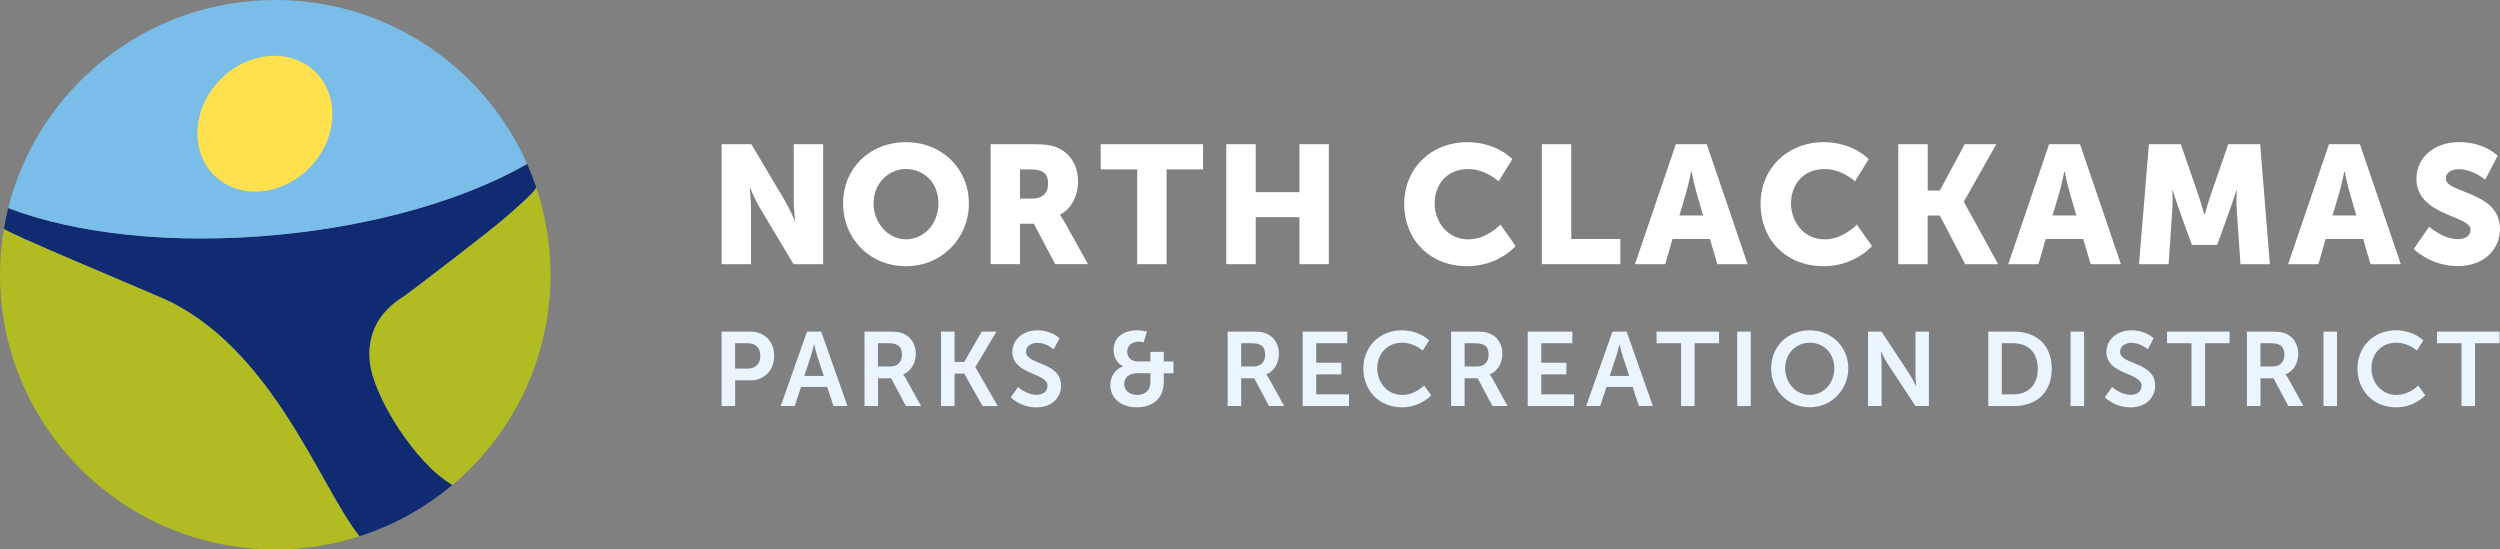 <svg width="182" height="40" viewBox="0 0 182 40" fill="none" xmlns="http://www.w3.org/2000/svg"><rect x="0" y="0" width="182" height="40" fill="#808080" stroke="none"/><g clip-path="url(#clip0_15237_808)"><path d="M29.367 21.598C29.708 21.388 36.156 16.453 36.937 15.716C37.177 15.489 39.114 13.87 39.031 13.617C38.78 12.9 38.596 12.434 38.376 11.93C33.962 14.466 27.514 16.403 20.215 17.093C12.498 17.826 5.453 17.012 0.598 15.143C0.474 15.639 0.371 16.143 0.287 16.649C0.264 16.846 9.924 20.872 11.774 21.681C19.811 25.204 23.327 35.528 26.168 39.04C28.676 38.237 30.97 36.954 32.937 35.298C30.172 33.685 27.194 28.82 26.93 26.38C26.703 24.284 27.611 22.698 29.367 21.595V21.598Z" fill="#102B72"/><path d="M29.366 21.598C27.61 22.701 26.702 24.287 26.929 26.383C27.196 28.826 30.174 33.691 32.939 35.304C37.303 31.635 40.078 26.14 40.078 20.002C40.078 17.769 39.708 15.626 39.03 13.62C39.113 13.87 37.176 15.493 36.936 15.719C36.155 16.456 29.704 21.391 29.366 21.601V21.598Z" fill="#B0BC22"/><path d="M0.598 15.146C5.453 17.016 12.498 17.829 20.215 17.096C27.514 16.403 33.965 14.466 38.376 11.934C35.267 4.905 28.229 0 20.041 0C10.648 0 2.771 6.448 0.598 15.146Z" fill="#79BDE8"/><path d="M11.77 21.688C9.92 20.875 0.254 16.849 0.284 16.653C0.1 17.742 0 18.859 0 19.998C0 31.046 8.972 40 20.041 40C22.178 40 24.238 39.663 26.168 39.044C23.327 35.531 19.811 25.207 11.774 21.685L11.77 21.688Z" fill="#B0BC22"/><path d="M22.598 12.144C20.595 14.253 17.486 14.556 15.653 12.823C13.823 11.091 13.963 7.975 15.967 5.865C17.97 3.756 21.082 3.453 22.912 5.189C24.742 6.922 24.602 10.037 22.598 12.144Z" fill="#FFE14F"/><path d="M52.531 10.497H54.698L57.123 14.576C57.466 15.149 57.857 16.066 57.857 16.066H57.88C57.88 16.066 57.784 15.123 57.784 14.576V10.497H59.924V19.232H57.77L55.336 15.163C54.992 14.59 54.602 13.673 54.602 13.673H54.578C54.578 13.673 54.675 14.613 54.675 15.163V19.232H52.535V10.497H52.531Z" fill="white"/><path d="M65.957 10.351C68.601 10.351 70.535 12.307 70.535 14.81C70.535 17.312 68.601 19.379 65.957 19.379C63.312 19.379 61.379 17.376 61.379 14.81C61.379 12.244 63.312 10.351 65.957 10.351ZM65.957 17.422C67.266 17.422 68.317 16.299 68.317 14.806C68.317 13.313 67.266 12.304 65.957 12.304C64.648 12.304 63.596 13.38 63.596 14.806C63.596 16.233 64.648 17.422 65.957 17.422Z" fill="white"/><path d="M72.113 10.498H75.162C76.057 10.498 76.484 10.557 76.865 10.704C77.856 11.081 78.481 11.974 78.481 13.243C78.481 14.173 78.04 15.186 77.172 15.626V15.649C77.172 15.649 77.296 15.806 77.503 16.173L79.206 19.229H76.818L75.262 16.286H74.257V19.229H72.117V10.494L72.113 10.498ZM75.185 14.453C75.87 14.453 76.3 14.077 76.3 13.38C76.3 12.72 76.057 12.33 74.978 12.33H74.257V14.457H75.189L75.185 14.453Z" fill="white"/><path d="M82.785 12.33H80.131V10.497H87.584V12.33H84.929V19.232H82.789V12.33H82.785Z" fill="white"/><path d="M89.273 10.497H91.417V13.99H94.599V10.497H96.74V19.232H94.599V15.809H91.417V19.232H89.273V10.497Z" fill="white"/><path d="M106.814 10.351C108.982 10.351 110.093 11.587 110.093 11.587L109.102 13.2C109.102 13.2 108.123 12.307 106.911 12.307C105.235 12.307 104.44 13.54 104.44 14.8C104.44 16.059 105.295 17.426 106.911 17.426C108.234 17.426 109.235 16.349 109.235 16.349L110.337 17.912C110.337 17.912 109.102 19.379 106.814 19.379C104.073 19.379 102.227 17.439 102.227 14.846C102.227 12.254 104.183 10.351 106.814 10.351Z" fill="white"/><path d="M112.247 10.497H114.388V17.399H117.961V19.232H112.244V10.497H112.247Z" fill="white"/><path d="M124.485 17.399H121.757L121.229 19.232H119.025L122.001 10.497H124.251L127.226 19.232H125.022L124.485 17.399ZM123.116 12.487C123.116 12.487 122.919 13.44 122.762 13.986L122.261 15.686H123.987L123.496 13.986C123.339 13.437 123.142 12.487 123.142 12.487H123.119H123.116Z" fill="white"/><path d="M132.758 10.351C134.925 10.351 136.037 11.587 136.037 11.587L135.045 13.2C135.045 13.2 134.067 12.307 132.855 12.307C131.178 12.307 130.384 13.54 130.384 14.8C130.384 16.059 131.239 17.426 132.855 17.426C134.177 17.426 135.179 16.349 135.179 16.349L136.281 17.912C136.281 17.912 135.045 19.379 132.758 19.379C130.016 19.379 128.17 17.439 128.17 14.846C128.17 12.254 130.127 10.351 132.758 10.351Z" fill="white"/><path d="M138.195 10.497H140.338V13.87H141.22L143.03 10.497H145.33L142.97 14.676V14.7L145.464 19.232H143.066L141.217 15.689H140.335V19.232H138.191V10.497H138.195Z" fill="white"/><path d="M151.657 17.399H148.929L148.402 19.232H146.201L149.173 10.497H151.427L154.402 19.232H152.198L151.661 17.399H151.657ZM150.285 12.487C150.285 12.487 150.088 13.44 149.931 13.986L149.43 15.686H151.156L150.666 13.986C150.505 13.437 150.312 12.487 150.312 12.487H150.288H150.285Z" fill="white"/><path d="M156.442 10.497H158.766L160.038 14.186C160.235 14.75 160.479 15.629 160.479 15.629H160.502C160.502 15.629 160.746 14.75 160.943 14.186L162.215 10.497H164.539L165.247 19.232H163.107L162.836 15.299C162.786 14.64 162.836 13.836 162.836 13.836H162.813C162.813 13.836 162.519 14.753 162.325 15.299L161.407 17.829H159.571L158.652 15.299C158.455 14.75 158.165 13.836 158.165 13.836H158.142C158.142 13.836 158.192 14.643 158.142 15.299L157.874 19.232H155.721L156.442 10.497Z" fill="white"/><path d="M172.036 17.399H169.308L168.78 19.232H166.576L169.551 10.497H171.802L174.777 19.232H172.573L172.036 17.399ZM170.667 12.487C170.667 12.487 170.47 13.44 170.313 13.986L169.812 15.686H171.538L171.047 13.986C170.887 13.437 170.693 12.487 170.693 12.487H170.67H170.667Z" fill="white"/><path d="M176.845 16.506C176.845 16.506 177.837 17.409 178.939 17.409C179.38 17.409 179.857 17.239 179.857 16.712C179.857 15.676 175.917 15.713 175.917 13.023C175.917 11.411 177.276 10.347 179.012 10.347C180.896 10.347 181.827 11.337 181.827 11.337L180.922 13.083C180.922 13.083 180.041 12.317 178.989 12.317C178.548 12.317 178.057 12.51 178.057 13C178.057 14.1 181.998 13.903 181.998 16.663C181.998 18.116 180.886 19.372 178.912 19.372C176.939 19.372 175.717 18.125 175.717 18.125L176.842 16.503L176.845 16.506Z" fill="white"/><path d="M52.531 24.141H54.628C55.647 24.141 56.358 24.85 56.358 25.904C56.358 26.957 55.647 27.69 54.628 27.69H53.52V29.559H52.531V24.141ZM54.444 26.833C55.019 26.833 55.353 26.467 55.353 25.904C55.353 25.34 55.016 24.987 54.458 24.987H53.516V26.833H54.441H54.444Z" fill="#EBF5FF"/><path d="M60.217 28.17H58.314L57.853 29.559H56.838L58.751 24.141H59.783L61.696 29.559H60.678L60.22 28.17H60.217ZM59.262 25.077C59.262 25.077 59.139 25.61 59.032 25.917L58.551 27.366H59.973L59.492 25.917C59.392 25.61 59.279 25.077 59.279 25.077H59.262Z" fill="#EBF5FF"/><path d="M62.932 24.141H64.685C65.272 24.141 65.543 24.184 65.78 24.294C66.321 24.537 66.668 25.057 66.668 25.773C66.668 26.423 66.324 27.027 65.75 27.256V27.27C65.75 27.27 65.827 27.346 65.933 27.536L67.052 29.559H65.95L64.872 27.536H63.923V29.559H62.935V24.141H62.932ZM64.805 26.68C65.332 26.68 65.663 26.367 65.663 25.827C65.663 25.287 65.443 24.987 64.668 24.987H63.917V26.68H64.805Z" fill="#EBF5FF"/><path d="M68.504 24.141H69.492V26.347H70.197L71.472 24.141H72.544L71.008 26.72V26.737L72.638 29.563H71.529L70.197 27.197H69.492V29.563H68.504V24.144V24.141Z" fill="#EBF5FF"/><path d="M74.118 28.17C74.118 28.17 74.706 28.743 75.471 28.743C75.885 28.743 76.259 28.53 76.259 28.086C76.259 27.117 73.698 27.287 73.698 25.62C73.698 24.721 74.475 24.047 75.517 24.047C76.559 24.047 77.137 24.627 77.137 24.627L76.709 25.43C76.709 25.43 76.192 24.957 75.511 24.957C75.05 24.957 74.693 25.224 74.693 25.607C74.693 26.57 77.247 26.334 77.247 28.066C77.247 28.93 76.589 29.656 75.457 29.656C74.249 29.656 73.584 28.916 73.584 28.916L74.118 28.176V28.17Z" fill="#EBF5FF"/><path d="M81.758 26.673V26.657C81.758 26.657 81.07 26.39 81.07 25.474C81.07 24.511 81.842 24.047 82.783 24.047C83.127 24.047 83.495 24.141 83.495 24.141L83.258 24.921C83.258 24.921 83.074 24.874 82.897 24.874C82.439 24.874 82.062 25.127 82.062 25.6C82.062 25.914 82.239 26.317 82.887 26.317H83.752V25.614H84.723V26.317H85.428V27.173H84.723V27.813C84.723 28.919 83.996 29.653 82.773 29.653C81.551 29.653 80.83 28.943 80.83 28.026C80.83 27.436 81.181 26.873 81.755 26.673H81.758ZM82.777 28.75C83.388 28.75 83.755 28.413 83.755 27.756V27.17H82.837C82.233 27.17 81.842 27.436 81.842 27.963C81.842 28.4 82.216 28.75 82.773 28.75H82.777Z" fill="#EBF5FF"/><path d="M89.373 24.141H91.123C91.71 24.141 91.978 24.184 92.218 24.294C92.759 24.537 93.106 25.057 93.106 25.773C93.106 26.423 92.762 27.027 92.188 27.256V27.27C92.188 27.27 92.265 27.346 92.371 27.536L93.487 29.559H92.385L91.306 27.536H90.358V29.559H89.373V24.141ZM91.246 26.68C91.774 26.68 92.101 26.367 92.101 25.827C92.101 25.287 91.881 24.987 91.106 24.987H90.358V26.68H91.246Z" fill="#EBF5FF"/><path d="M94.834 24.141H98.083V24.987H95.819V26.407H97.649V27.253H95.819V28.709H98.206V29.559H94.834V24.141Z" fill="#EBF5FF"/><path d="M102.038 24.047C103.36 24.047 104.042 24.787 104.042 24.787L103.567 25.52C103.567 25.52 102.946 24.947 102.085 24.947C100.94 24.947 100.265 25.804 100.265 26.81C100.265 27.816 100.96 28.75 102.095 28.75C103.037 28.75 103.671 28.063 103.671 28.063L104.192 28.773C104.192 28.773 103.441 29.653 102.058 29.653C100.399 29.653 99.25 28.423 99.25 26.827C99.25 25.23 100.445 24.047 102.041 24.047H102.038Z" fill="#EBF5FF"/><path d="M105.639 24.141H107.392C107.979 24.141 108.247 24.184 108.484 24.294C109.028 24.537 109.372 25.057 109.372 25.773C109.372 26.423 109.028 27.027 108.454 27.256V27.27C108.454 27.27 108.53 27.346 108.637 27.536L109.752 29.559H108.651L107.572 27.536H106.624V29.559H105.639V24.141ZM107.512 26.68C108.039 26.68 108.37 26.367 108.37 25.827C108.37 25.287 108.15 24.987 107.375 24.987H106.624V26.68H107.512Z" fill="#EBF5FF"/><path d="M111.215 24.141H114.467V24.987H112.203V26.407H114.033V27.253H112.203V28.709H114.591V29.559H111.218V24.141H111.215Z" fill="#EBF5FF"/><path d="M118.855 28.17H116.952L116.491 29.559H115.473L117.386 24.141H118.418L120.331 29.559H119.313L118.855 28.17ZM117.897 25.077C117.897 25.077 117.773 25.61 117.666 25.917L117.186 27.366H118.608L118.127 25.917C118.027 25.61 117.914 25.077 117.914 25.077H117.897Z" fill="#EBF5FF"/><path d="M122.381 24.987H120.598V24.141H125.149V24.987H123.366V29.559H122.381V24.987Z" fill="#EBF5FF"/><path d="M126.467 24.141H127.455V29.559H126.467V24.141Z" fill="#EBF5FF"/><path d="M131.748 24.047C133.347 24.047 134.556 25.26 134.556 26.81C134.556 28.36 133.347 29.649 131.748 29.649C130.148 29.649 128.939 28.406 128.939 26.81C128.939 25.214 130.148 24.047 131.748 24.047ZM131.748 28.75C132.743 28.75 133.537 27.923 133.537 26.81C133.537 25.697 132.743 24.947 131.748 24.947C130.753 24.947 129.958 25.74 129.958 26.81C129.958 27.88 130.753 28.75 131.748 28.75Z" fill="#EBF5FF"/><path d="M135.99 24.141H136.975L139.032 27.27C139.239 27.583 139.483 28.11 139.483 28.11H139.5C139.5 28.11 139.446 27.59 139.446 27.27V24.141H140.425V29.559H139.446L137.389 26.437C137.182 26.123 136.939 25.597 136.939 25.597H136.925C136.925 25.597 136.979 26.117 136.979 26.437V29.559H135.994V24.141H135.99Z" fill="#EBF5FF"/><path d="M144.746 24.141H146.599C148.276 24.141 149.367 25.134 149.367 26.843C149.367 28.553 148.276 29.563 146.599 29.563H144.746V24.144V24.141ZM146.543 28.713C147.644 28.713 148.349 28.063 148.349 26.843C148.349 25.624 147.631 24.987 146.543 24.987H145.731V28.713H146.543Z" fill="#EBF5FF"/><path d="M150.736 24.141H151.721V29.559H150.736V24.141Z" fill="#EBF5FF"/><path d="M153.765 28.17C153.765 28.17 154.352 28.743 155.12 28.743C155.531 28.743 155.908 28.53 155.908 28.086C155.908 27.117 153.347 27.287 153.347 25.62C153.347 24.721 154.129 24.047 155.167 24.047C156.206 24.047 156.787 24.627 156.787 24.627L156.359 25.43C156.359 25.43 155.842 24.957 155.16 24.957C154.703 24.957 154.342 25.224 154.342 25.607C154.342 26.57 156.897 26.334 156.897 28.066C156.897 28.93 156.239 29.656 155.107 29.656C153.898 29.656 153.23 28.916 153.23 28.916L153.768 28.176L153.765 28.17Z" fill="#EBF5FF"/><path d="M159.545 24.987H157.762V24.141H162.313V24.987H160.53V29.559H159.541V24.987H159.545Z" fill="#EBF5FF"/><path d="M163.574 24.141H165.327C165.915 24.141 166.185 24.184 166.422 24.294C166.963 24.537 167.311 25.057 167.311 25.773C167.311 26.423 166.967 27.027 166.392 27.256V27.27C166.392 27.27 166.469 27.346 166.576 27.536L167.691 29.559H166.589L165.511 27.536H164.563V29.559H163.574V24.141ZM165.447 26.68C165.975 26.68 166.302 26.367 166.302 25.827C166.302 25.287 166.082 24.987 165.307 24.987H164.559V26.68H165.447Z" fill="#EBF5FF"/><path d="M169.15 24.141H170.135V29.559H169.15V24.141Z" fill="#EBF5FF"/><path d="M174.415 24.047C175.737 24.047 176.418 24.787 176.418 24.787L175.944 25.52C175.944 25.52 175.323 24.947 174.461 24.947C173.313 24.947 172.641 25.804 172.641 26.81C172.641 27.816 173.336 28.75 174.468 28.75C175.41 28.75 176.044 28.063 176.044 28.063L176.565 28.773C176.565 28.773 175.814 29.653 174.431 29.653C172.772 29.653 171.623 28.423 171.623 26.827C171.623 25.23 172.815 24.047 174.415 24.047Z" fill="#EBF5FF"/><path d="M179.199 24.987H177.416V24.141H181.967V24.987H180.184V29.559H179.196V24.987H179.199Z" fill="#EBF5FF"/></g><defs><clipPath id="clip0_15237_808"><rect width="182" height="40" fill="white"/></clipPath></defs></svg>